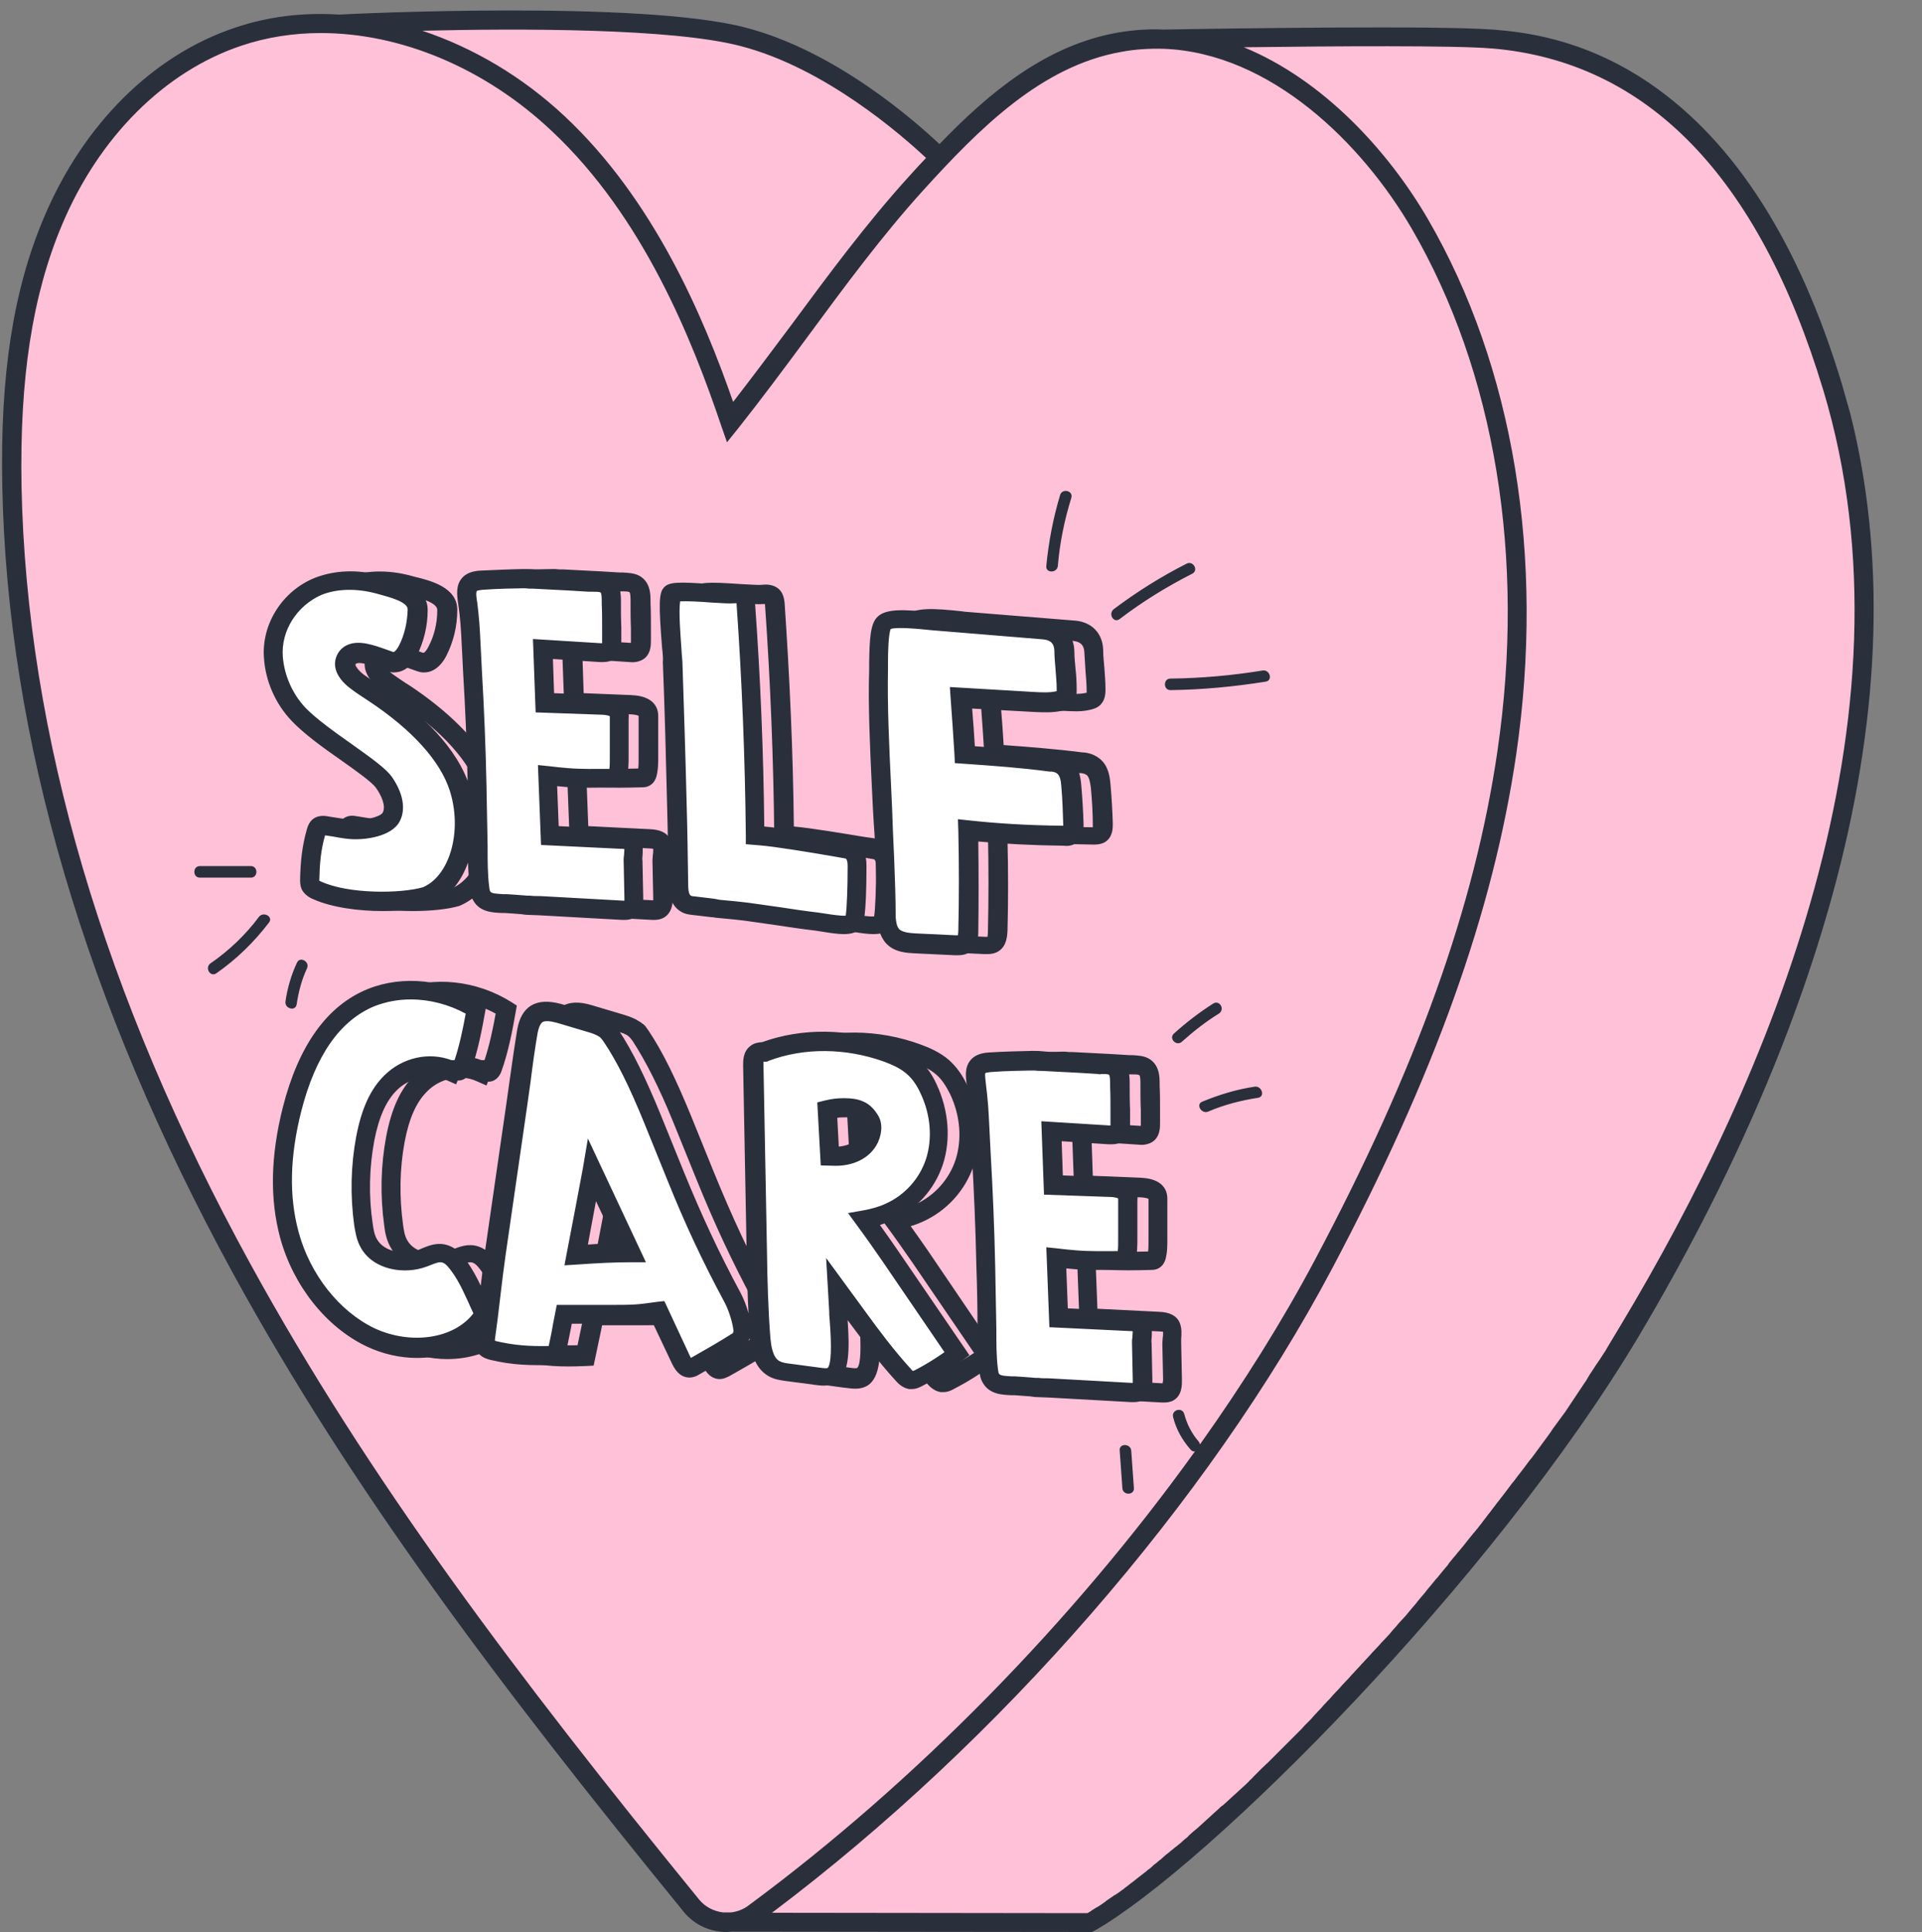 <?xml version="1.0" encoding="UTF-8"?><svg xmlns="http://www.w3.org/2000/svg" xmlns:xlink="http://www.w3.org/1999/xlink" height="502.8" preserveAspectRatio="xMidYMid meet" version="1.0" viewBox="-0.5 -2.7 500.2 502.8" width="500.2" zoomAndPan="magnify"><rect x="-0.5" y="-2.7" width="500.2" height="502.8" fill="#808080" stroke="none"/><g id="change1_1"><path d="M481.7,193.2c-6.9,46.9-25.5,91.3-47.7,133.2c-33.6,63.3-89.5,125.6-148,168.9c-5.1,3.8-102.1,2.9-106.1-2.1 c-42.8-52.5-84.4-106.3-117-165.7C28.5,264.9,4.5,195.3,3,123.8c-0.5-23.4,1.6-47.3,10.6-68.9S39.7,14.3,61.9,6.8 c13.1-4.4,44-3,47.1-3.3c30.9-3.1,90.9-4.3,126,25.8c3.3,2.9,6.4,5.9,9.3,9.2c13.2-14,28.2-26.9,46.9-30.3c9.2-1.6,28.2,0,28.9-0.8 c19.4,0.8,39.5,0.3,60.8,0.8c32-5.7,61.9,19.2,78.2,47.3C482.9,96.5,488.6,146.3,481.7,193.2z" fill="#FFC1D7"/></g><g id="change2_1"><path d="M158.8,301.3c-1.4,7.5-2.8,14.9-4.2,22.1l-0.6,3.2l3.2-0.2c5.7-0.4,10-0.5,14.1-0.6l3.9,0l-15.1-32.2 L158.8,301.3z M167.5,320.9c-2.2,0.1-4.6,0.2-7.3,0.3c0.7-3.7,1.4-7.5,2.1-11.3L167.5,320.9z M241,322.8c-1.4-2-2.9-4.2-4.5-6.4 c1.1-0.3,2.1-0.7,3-1.1c6.3-2.8,11.2-8.1,13.4-14.7c2.1-6.5,1.5-14-1.6-20.7c-1.3-2.8-2.9-5-4.8-6.7c-2.4-2.1-5.3-3.3-7.5-4.1 c-10.9-4-23-4.1-33.2-0.3c-1,0-2.1,0.2-3.1,1c-2,1.5-1.9,4-1.9,5.2l0.9,47.9c0.1,5.4,0.2,10.9,0.5,16.5c-0.5-1.9-1.3-3.9-2.1-5.4 c-5.7-10.6-10.1-20.1-14.8-31.6l-6-14.8c-3.9-9.5-7.3-16.5-10.9-21.9c-0.3-0.4-0.6-0.9-1-1.4c-0.1-0.1-0.2-0.2-0.3-0.3 c-0.1-0.1-0.2-0.2-0.3-0.2c-0.2-0.2-0.5-0.4-0.8-0.6l-0.2-0.1c-1.3-0.9-2.7-1.3-3.9-1.7l-8.4-2.5c-3.3-1-5.9-0.9-7.9,0.4 c-1.9,1.2-3.1,3.2-3.6,6.3c-0.7,4.2-1.3,8.5-1.9,12.7c-0.3,2.1-0.6,4.2-0.9,6.4l-5.6,38.7c-0.4,2.9-0.8,5.9-1.1,8.8 c-1-2.2-2.2-4.3-3.5-6.2c-1.3-1.8-2.8-3.6-5-4.3c-2.6-0.9-5,0.1-6.8,0.8c-0.2,0.1-0.5,0.2-0.7,0.3c-3.8,1.5-9.1,0.7-11-2.7 c-0.7-1.2-0.9-2.6-1.1-4c-1-7.3-0.9-14.6,0.4-21.6c1.2-6.3,3.1-10.5,6-13.3c2.8-2.8,8-4.7,12.8-2.5l2.5,1.1l0.4-1c0.1,0,0.2,0,0.3,0 c0.8,0,2.4-0.5,3.2-2.7c1.8-5,2.9-10.8,3.7-15.4l0.3-1.7l-1.4-0.9c-9.1-5.7-20.4-6.9-29.5-3.1c-10.6,4.3-18,14.7-22.1,30.8 c-3.2,12.7-3.4,23.8-0.7,33.9c3.4,12.5,12,23.3,22.5,28.3c4.3,2,8.8,3,13.1,3c5.7,0,11-1.7,15.1-4.8c-0.1,1-0.1,2.5,1,3.7 c1,1.1,2.3,1.4,3,1.6c5.9,1.4,10.5,1.6,17.1,1.3l1.9-0.1l0.4-1.9c0.5-2.5,1.1-5.1,1.6-7.6l0.2-1l10.4,0c1.9,0,3.9,0,5.9-0.1 c1.6-0.1,3.2-0.3,4.6-0.5l5.2,11c1.1,2.3,2.5,3.5,4.3,3.6c0.1,0,0.1,0,0.2,0c1.1,0,1.9-0.5,2.4-0.7c3.9-2.2,7.8-4.4,11.5-6.8 c0.5-0.3,1.3-0.8,1.9-1.7c0.1-0.2,0.2-0.4,0.3-0.6c0,0,0,0,0,0c0.3,3.1,1,7.5,4.7,9.7c1.6,1,3.3,1.2,4.7,1.4l6.5,0.9l0.9,0.1 c1.6,0.2,3.6,0.5,5.4-0.5c3.7-2.1,3.7-8.8,3.2-16.3l0.1,0.1c3.8,5.2,7.8,10.6,12.3,15.5c0.6,0.7,1.8,2,3.6,2.3c0.2,0,0.4,0,0.7,0 c1.2,0,2.2-0.5,2.7-0.8c3.7-1.9,7.2-4.1,10.4-6.6l1.9-1.4L241,322.8L241,322.8z M104.8,343c-9.2-4.4-16.8-14-19.8-25.1 c-2.5-9.2-2.3-19.5,0.7-31.4c3.7-14.5,10.1-23.7,19.2-27.4c2.8-1.2,6-1.7,9.3-1.7c4.8,0,9.8,1.2,14.3,3.7c-0.7,3.8-1.6,8.2-2.9,12.1 c-0.3,0-0.5,0-0.8,0c-5.8-2.2-12.7-0.7-17.4,3.9c-3.7,3.6-6,8.7-7.4,16c-1.4,7.5-1.6,15.3-0.5,23.2c0.2,1.8,0.6,3.8,1.7,5.7 c3.3,5.9,11.5,7.2,17.2,4.9c0.3-0.1,0.5-0.2,0.8-0.3c1.5-0.6,2.5-1,3.3-0.7c0.9,0.3,1.7,1.4,2.5,2.5c1.9,2.7,3.4,6.1,4.9,9.4 c0.2,0.4,0.4,0.9,0.6,1.3C125.3,345.7,114.2,347.4,104.8,343z M197.9,344c-3.6,2.2-7.3,4.4-11,6.5c-0.1-0.1-0.1-0.3-0.2-0.4 l-6.7-14.4l-1.8,0.2c-2.2,0.3-4.1,0.6-6.1,0.7c-1.8,0.1-3.6,0.1-5.6,0.1l-14.5,0l-1,5c-0.4,1.9-0.8,3.8-1.2,5.7 c-5.1,0.1-9.1-0.1-13.8-1.3c-0.1,0-0.2,0-0.2-0.1c0-0.1,0-0.2,0-0.3c0.5-3.7,1-7.5,1.4-11.1c0.4-3.6,0.9-7.4,1.4-11l5.6-38.7 c0.3-2.1,0.6-4.3,0.9-6.4c0.6-4.1,1.1-8.4,1.8-12.5c0.2-1,0.5-2.4,1.3-2.9c0.7-0.4,2-0.4,3.8,0.2l8.4,2.5c1,0.3,2,0.6,2.7,1.2 l0.1,0.1c0,0,0.1,0.1,0.1,0.1c0,0,0,0,0.1,0.1c0,0,0.1,0.1,0.1,0.1c0.3,0.3,0.5,0.7,0.7,0.9c3.3,5.1,6.8,11.9,10.5,21l6,14.8 c4.7,11.6,9.3,21.5,15,32.1c1.1,2,2.1,5.3,2.3,7.4c0,0.1,0,0.2,0,0.2C198,343.9,197.9,344,197.9,344z M245.3,353.9 c-0.1,0-0.3,0.1-0.4,0.2c-0.1-0.1-0.3-0.3-0.7-0.6c-4.3-4.7-8.2-9.9-11.9-15l-10.1-13.8l0.8,13.9c0,0.5,0.1,1.2,0.1,2 c0.6,7.5,0.4,11.8-0.5,12.7c-0.4,0.2-1.5,0-2.3-0.1l-7.5-1c-1-0.1-2.1-0.3-2.8-0.7c-1.7-1-2.1-3.8-2.3-5.9 c-0.6-7.6-0.8-15.3-0.9-22.8l-0.9-47.9c0-0.5,0-0.9,0-1.1c0.1,0,0.2,0,0.4,0l0.5,0l0.4-0.2c9.2-3.5,20.1-3.4,30.1,0.2 c1.8,0.7,4.1,1.6,5.9,3.2c1.4,1.2,2.5,2.9,3.6,5.1c2.6,5.5,3.1,11.7,1.4,17c-1.7,5.2-5.6,9.5-10.6,11.7c-1.7,0.7-3.5,1.3-5.7,1.7 l-4,0.7l2.4,3.3c2.3,3.1,4.5,6.3,6.6,9.3l16.1,23.6C250.6,351,248,352.5,245.3,353.9z M235.1,295.5c1.5-2.5,1.8-5.4,0.7-7.6 c-0.9-1.8-2.4-3.2-4.2-4c-1.4-0.6-3-0.9-5-0.8c-1.6,0-3.2,0.2-4.8,0.6l-2,0.5l0.9,16.4l3.7,0c0,0,0.1,0,0.1,0 C229.3,300.7,233.1,298.8,235.1,295.5z M230.9,292.9c-0.6,1-2.1,2.5-5.3,2.8l-0.4-7.5c0.6-0.1,1.1-0.1,1.6-0.1 c1.3,0,2.2,0.1,2.9,0.4c0.7,0.3,1.3,0.9,1.7,1.7C231.6,290.5,231.7,291.6,230.9,292.9z M95.9,195.1c3.8,2.7,8.1,5.7,9.2,7.3 c1.4,2,2.6,4.8,1.7,6.4c-0.4,0.8-3.3,1.8-6.5,1.9c-1.7,0.1-3.6-0.3-5.6-0.6c-0.8-0.1-1.6-0.3-2.5-0.4c-0.6-0.1-1.8-0.3-3,0.4 c-1.4,0.8-1.9,2.3-2.1,2.9c-1.3,4.5-1.7,8.5-1.8,13.3c0,0.5,0,1.4,0.4,2.4c0.7,1.5,2,2.2,3,2.6c4.8,2.2,11.8,3.1,18.2,3.1 c4.8,0,9.3-0.5,12-1.3l0.3-0.1c4.8-2.1,8.1-6.2,9.8-11.2c0,2.2,0.1,4.3,0.4,6.6c0.1,1,0.3,2.2,1,3.3c1.7,2.9,5.1,3.1,7.4,3.2 c0.3,0,0.5,0,0.8,0c1.6,0.1,2.9,0.2,4.1,0.3l0.1,0c0.7,0.1,1.4,0.1,2,0.2c0.8,0.1,1.7,0.1,2.7,0.1l21.6,1.2c0.2,0,0.5,0,0.7,0 c0.7,0,1.5-0.1,2.3-0.5c2.5-1.3,2.5-4.3,2.5-5.4v0l-0.2-9.6c0-0.3,0-0.6,0-1c0.1-1.3,0.2-2.9-0.4-4.3c-0.8-1.8-2.6-2.7-5.3-2.8 l-16.1-0.8l-0.4-10.4c0.7,0.1,1.5,0.1,2.2,0.2c4.1,0.3,8.2,0.2,12.1,0.1c0.5,0,1.4,0,2.3-0.6c0.9-0.6,1.3-1.5,1.5-2.1 c0.5-1.8,0.5-3.6,0.5-5.2l0-9.6c0-0.1,0-0.3,0-0.4c0-1,0.1-2.6-1.3-4.1c-1.8-1.8-4.4-1.9-5.7-2l-12.4-0.5l-0.3-8.9l12.2,0.8 c0.8,0.1,2.1,0.1,3.4-0.6c2.3-1.3,2.2-4.1,2.2-5.1l0-3.1c0-2.2,0-4.3-0.1-6.5v-0.5c0-1.8,0-5.1-3-6.7c-1.4-0.7-2.9-0.7-4.1-0.8 c-0.3,0-0.6,0-0.8,0c-1.7-0.1-3.3-0.2-5-0.3c-3.2-0.2-6.5-0.3-9.7-0.5c-0.7,0-1.4,0-2.1-0.1l-0.9,0l0,0c-1.7,0-9,0.2-10.9,0.4 c-2.3,0.1-4,0.8-5,2.1c-1.5,1.9-1.2,4.3-0.8,6.9c0.1,0.7,0.2,1.5,0.3,2.3c0.3,3.5,0.5,7.1,0.7,10.6c0.1,1.4,0.1,2.7,0.2,4.1 c0.5,9.9,0.9,19.5,1.2,28.7c-3.9-10.5-14.3-19.1-22.5-24.6c-1.8-1.1-3.2-2.1-4.5-3c-1.8-1.3-2.3-2.4-2.2-2.6 c0.1-0.2,0.2-0.3,0.2-0.3c1.3-0.6,4.9,0.8,6.5,1.4c1.4,0.5,2.4,0.9,3.2,0.9c1.7,0.1,4.2-0.7,6.1-4.4c1.8-3.6,2.8-7.6,2.8-11.8 c0.1-5.9-6.9-7.7-11.1-8.7c-0.4-0.1-0.7-0.2-1.1-0.3c-6-1.6-12.1-1.4-17.2,0.6c-8.4,3.4-13.8,12-13.2,20.9c0.4,6,3.1,11.9,7.2,16.4 C86.2,188.2,91.3,191.9,95.9,195.1z M131.1,151c0.1-0.1,0.5-0.2,1.4-0.3c3.5-0.2,9.9-0.3,10.5-0.4l0.8,0c0.7,0,1.4,0,2,0.1 c3.2,0.1,6.4,0.3,9.6,0.5c1.6,0.1,3.3,0.2,4.9,0.3c0.3,0,0.7,0,1.1,0c0.6,0,1.6,0,1.9,0.2c0.3,0.2,0.3,1.7,0.3,2.3 c0,0.2,0,0.4,0,0.6c0,2.2,0,4.3,0.1,6.5l0,3.1c0,0.3,0,0.5,0,0.7c-0.1,0-0.2,0-0.3,0l-17.7-1.1l0.7,19.1l17.1,0.6 c0.4,0,1.7,0.1,2.2,0.4c0,0.1,0,0.3,0,0.5c0,0.2,0,0.4,0,0.6l0,9.6c0,1,0,2.1-0.1,3c-3.5,0.1-7.2,0.1-10.8-0.2 c-1.6-0.1-3.1-0.3-4.9-0.5l-2.9-0.3l0.8,20.8l20.7,1c0.5,0,0.9,0.1,1,0.1c0,0.4,0,1.2-0.1,1.6c0,0.5-0.1,1-0.1,1.4l0.2,9.6v0 c0,0.4,0,0.6,0,0.8c-0.1,0-0.1,0-0.2,0l-21.7-1.2c-0.9,0-1.8-0.1-2.6-0.1c-0.6,0-1.2-0.1-1.9-0.1l-0.1,0c-1.2-0.1-2.5-0.2-4.2-0.3 c-0.3,0-0.6,0-0.9,0c-1.3-0.1-2.9-0.1-3.3-0.7c-0.2-0.3-0.2-0.8-0.3-1.3c-0.4-3.2-0.4-6.6-0.4-9.8l0-0.5c0-5.3-0.1-10.8-0.3-16.2 c-0.2-9.5-0.6-19.5-1.2-29.8c-0.1-1.3-0.1-2.7-0.2-4c-0.2-3.5-0.3-7.2-0.7-10.8c-0.1-0.9-0.2-1.8-0.3-2.6 C131.2,153,131,151.5,131.1,151z M90.9,152.3c4.1-1.6,9-1.8,14-0.4c0.4,0.1,0.7,0.2,1.1,0.3c2.6,0.7,7.4,1.9,7.3,3.9 c0,3.4-0.8,6.7-2.3,9.5c-0.5,1-1,1.6-1.4,1.6c-0.3-0.1-1.1-0.4-1.7-0.6c-3-1.1-7.2-2.7-10.4-1.2c-1.3,0.6-2.3,1.7-2.8,3.1 c-1,2.7,0.5,5.8,4,8.4c1.4,1,2.9,2,4.7,3.2c11.1,7.4,18.3,15.4,20.8,23c3.4,10.4,0.2,22.1-6.9,25.3c-5.8,1.6-19.4,1.7-26.6-1.5 c-0.2-0.1-0.3-0.2-0.4-0.2c0,0,0-0.1,0-0.1c0.1-4.3,0.4-7.8,1.5-11.6c0.7,0.1,1.3,0.2,2,0.3c2.1,0.4,4.3,0.7,6.6,0.7 c1.4,0,8.6-0.5,10.8-4.6c1.6-3.1,0.9-7.4-2-11.6c-1.5-2.2-4.9-4.7-10.4-8.5c-4.4-3.1-9.3-6.6-12.1-9.5c-3.4-3.6-5.5-8.4-5.9-13.3 C80.3,161.4,84.5,154.9,90.9,152.3z M179.8,169.6c0.4,12.3,0.8,24.7,1.1,36.9c0.2,7,0.3,14.1,0.4,21c0,1.3,0.1,5.4,3.3,7.1 c1,0.6,2.1,0.7,2.8,0.8c1.7,0.2,3.4,0.4,5,0.6l0.3,0c0.5,0.1,1,0.2,1.5,0.2c1.1,0.1,2.1,0.2,3.1,0.3l1,0.1c0.9,0.1,1.8,0.2,2.7,0.3 c2.9,0.4,5.7,0.8,8.4,1.2c3.3,0.5,6.6,1,10.1,1.4c0.5,0.1,1.2,0.2,1.9,0.3c1.9,0.3,3.8,0.6,5.4,0.6c2.1,0,3.8-0.5,4.7-2 c0.3-0.5,1.2-2,1.2-15.8c0-5.5-3.1-6.8-5-7h0c-0.5-0.1-1.7-0.3-3.3-0.5c-4.9-0.8-13.7-2.3-18.3-2.7c-0.2-19.3-1.1-38.9-2.4-58.1 c-0.1-0.8-0.2-2.3-1.3-3.5c-1.6-1.6-3.7-1.4-4.7-1.3c-0.8,0.1-3.3-0.1-5.5-0.2c-8.6-0.6-10.9-0.5-12.3,1c-1.3,1.5-1.3,4.2-0.4,15.6 C179.6,167.5,179.8,168.9,179.8,169.6z M183.9,154c1.9-0.1,5.7,0.2,7.9,0.3c3.1,0.2,5.1,0.3,6.3,0.2c0.2,0,0.4,0,0.5,0 c0,0.1,0,0.2,0,0.3c1.4,19.9,2.2,40.1,2.4,60.1l0,2.3l3.6,0.3c3.9,0.3,13.6,1.9,18.8,2.8c1.7,0.3,2.9,0.5,3.4,0.6 c0.2,0,0.7,0.1,0.7,2.1c0,5.5-0.2,10.7-0.5,12.8c-1.3,0.1-3.8-0.3-5.1-0.5c-0.7-0.1-1.4-0.2-2-0.3c-3.4-0.4-6.7-0.9-10-1.4 c-2.7-0.4-5.5-0.8-8.5-1.2c-0.9-0.1-1.8-0.2-2.7-0.3l-1-0.1c-1-0.1-2.1-0.2-3.2-0.3c-0.2,0-0.6-0.1-0.7-0.1l-1-0.2 c-1.7-0.2-3.3-0.4-5-0.6c-0.4,0-0.9-0.1-1.1-0.2c-0.2-0.1-0.7-0.6-0.7-2.8c-0.1-7-0.2-14.1-0.4-21.1c-0.3-12.3-0.6-24.7-1.1-37 c0-0.8-0.1-2.2-0.3-3.9C184.3,162.6,183.8,156.5,183.9,154z M234.7,214.2c0.1,2.1,0.2,4.4,0.3,6.7c0.2,5.2,0.4,10.5,0.4,15.3l0,0.2 c0.2,1.6,0.4,4.2,2.3,6.1c2.2,2.4,5.6,2.6,7.4,2.6l10.5,0.5c0.2,0,0.5,0,0.8,0c0.9,0,1.9-0.1,2.9-0.7c2.3-1.4,2.3-4.2,2.4-5.4 c0.2-7.6,0.2-15.5,0-23.5c6.7,0.6,13.9,1,22.3,1.1c0.7,0,1.9,0,3-0.6c2.2-1.3,2.1-3.9,2.1-4.9c-0.1-3.4-0.3-6.8-0.6-10.2 c-0.2-2.4-0.7-5.1-3-6.8c-1.7-1.3-3.7-1.5-4.4-1.5c-7-0.9-13.8-1.4-20.4-1.9c-0.2-3.2-0.4-6.4-0.7-9.8l16.3,0.9 c2.2,0.1,4.6,0.3,7-0.3c0.8-0.2,1.9-0.5,2.7-1.4c1.2-1.3,1.2-3,1.2-4c0-2.2-0.2-3.9-0.3-5.6c-0.1-1.4-0.3-2.8-0.3-4.5 c-0.1-4.4-3-7.4-7.5-7.7l-28.5-2.3l-0.7-0.1c-7.4-0.8-12.4-1.1-14.6,1.2c-1.7,1.8-1.9,5.7-2.1,11.9c0,0.7,0,1.3,0,1.9 c-0.3,9.1,0.2,19.9,0.7,30.4C234.3,206.4,234.5,210.4,234.7,214.2z M238.4,171.8c0-0.6,0-1.3,0-1.9c0-2.4,0.1-7.1,0.7-8.5 c1.6-0.7,7.5,0,10.5,0.3l29.2,2.4c1.9,0.2,2.8,1.1,2.9,2.9c0.1,1.9,0.2,3.4,0.3,4.9c0.1,1.6,0.3,3.2,0.3,5.2c0,0.2,0,0.4,0,0.5 c0,0,0,0-0.1,0c-1.7,0.4-3.6,0.3-5.6,0.2l-22.1-1.3l0.2,2.9c0.4,5.2,0.7,10,1,14.7l0.1,2.2l2.9,0.2c7,0.5,14.2,1,21.7,2l0.2,0l0.2,0 c0.1,0,1,0.1,1.5,0.5c0.7,0.5,0.9,2,1.1,3.3l0,0c0.3,3.3,0.5,6.6,0.5,9.8c0,0.2,0,0.3,0,0.5c0,0,0,0,0,0c-9.4-0.1-17.3-0.6-24.6-1.4 l-2.8-0.3l0.1,2.9c0.2,8.9,0.2,17.6,0,26.1c0,0.6-0.1,1-0.1,1.2c-0.2,0-0.6,0-0.8,0l-10.5-0.5c-1.5-0.1-3.2-0.2-4-1.1 c-0.6-0.7-0.8-1.8-0.9-3.1c0-4.9-0.2-10.2-0.4-15.4c-0.1-2.3-0.2-4.5-0.3-6.6c-0.1-3.8-0.3-7.9-0.5-12.2 C238.6,191.5,238.1,180.8,238.4,171.8z M307.1,356.4l-0.2-9.6c0-0.3,0-0.6,0-1c0.1-1.3,0.2-2.9-0.4-4.3c-0.8-1.8-2.6-2.7-5.3-2.8 l-16.1-0.8l-0.4-10.4c0.7,0.1,1.5,0.1,2.2,0.2c4.1,0.3,8.2,0.2,12.1,0.1c0.5,0,1.4,0,2.3-0.6c0.9-0.6,1.3-1.5,1.5-2.1 c0.5-1.8,0.5-3.6,0.5-5.2l0-9.6c0-0.1,0-0.3,0-0.4c0-1,0.1-2.6-1.3-4.1c-1.8-1.8-4.4-1.9-5.7-2l-12.4-0.5l-0.3-8.9l12.2,0.8 c0.8,0.1,2.1,0.1,3.4-0.6c2.3-1.3,2.2-4.1,2.2-5.1l0-3.3c0-2.1,0-4.2-0.1-6.3v-0.5c0-1.8,0-5.1-3-6.7c-1.4-0.7-2.9-0.7-4.1-0.8 c-0.3,0-0.6,0-0.8,0c-1.7-0.1-3.3-0.2-5-0.3c-3.2-0.2-6.5-0.3-9.7-0.5c-0.7,0-1.3,0-2-0.1l-0.9,0v0c-1.3,0-8.1,0.2-10.9,0.4 c-2.3,0.1-4,0.8-5,2.1c-1.5,1.9-1.2,4.3-0.8,6.9c0.1,0.7,0.2,1.5,0.3,2.3c0.3,3.5,0.5,7.1,0.7,10.6c0.1,1.3,0.1,2.7,0.2,4 c0.5,10.2,1,20.2,1.2,29.6c0.1,5.5,0.2,10.9,0.3,16.2l0,0.6c0,3.3,0,6.8,0.4,10.3c0.1,1,0.3,2.2,1,3.3c1.7,2.9,5.1,3.1,7.4,3.2 c0.3,0,0.5,0,0.8,0c1.6,0.1,2.9,0.2,4.1,0.3c0.7,0.1,1.4,0.1,2,0.2c0.8,0.1,1.7,0.1,2.7,0.1l21.6,1.2c0.2,0,0.5,0,0.7,0 c0.7,0,1.5-0.1,2.3-0.5C307.2,360.5,307.1,357.6,307.1,356.4z M302.1,357.3c-0.1,0-0.1,0-0.2,0l-21.7-1.2c-0.9,0-1.8-0.1-2.6-0.1 c-0.6,0-1.2-0.1-1.8-0.1l-0.1,0c-1.2-0.1-2.5-0.2-4.2-0.3c-0.3,0-0.6,0-0.9,0c-1.3-0.1-2.9-0.1-3.3-0.7c-0.2-0.3-0.2-0.8-0.3-1.3 c-0.4-3.2-0.4-6.6-0.4-9.8l0-0.6c0-5.3-0.1-10.7-0.3-16.2c-0.2-9.5-0.6-19.5-1.2-29.8c-0.1-1.3-0.1-2.7-0.2-4 c-0.2-3.5-0.3-7.2-0.7-10.9c-0.1-0.9-0.2-1.8-0.3-2.6c-0.2-1.1-0.4-2.6-0.2-3c0.1-0.1,0.5-0.2,1.4-0.3c3.5-0.2,9.9-0.3,10.5-0.4 l0.9,0c0.7,0,1.3,0,2,0.1c3.2,0.1,6.4,0.3,9.6,0.5c1.6,0.1,3.3,0.2,4.9,0.3c0.3,0,0.7,0,1.1,0c0.6,0,1.6,0,1.9,0.2 c0.3,0.2,0.3,1.7,0.3,2.3c0,0.2,0,0.4,0,0.6c0,2.1,0,4.2,0.1,6.3l0,3.3c0,0.3,0,0.5,0,0.7c-0.1,0-0.2,0-0.3,0l-17.7-1.1l0.7,19.1 l17.1,0.6c0.4,0,1.7,0.1,2.2,0.4c0,0.1,0,0.3,0,0.5c0,0.2,0,0.4,0,0.6l0,9.6c0,1,0,2.1-0.1,3c-3.5,0.1-7.2,0.1-10.8-0.2 c-1.6-0.1-3.1-0.3-4.9-0.5l-2.9-0.3l0.8,20.8l20.7,1c0.5,0,0.8,0.1,1,0.1c0,0.4,0,1.2-0.1,1.6c0,0.5-0.1,1-0.1,1.4l0.2,9.6 C302.1,356.9,302.1,357.1,302.1,357.3z" fill="#2A2F3C"/></g><g id="change3_1"><path d="M163.3,234c-0.5,0.3-1.1,0.2-1.7,0.2c-7.2-0.4-14.4-0.8-21.6-1.2c0,0,0,0,0,0c-1,0-1.8-0.1-2.6-0.1 c-0.6,0-1.3-0.1-1.9-0.2c-1.2-0.1-2.5-0.2-4.3-0.3c-2.2-0.1-5,0-6.2-2c-0.4-0.7-0.5-1.5-0.6-2.3c-0.4-3.5-0.4-7.1-0.4-10.6 c0-5.4-0.1-10.8-0.3-16.2c-0.3-9.9-0.7-19.8-1.2-29.7c-0.3-4.9-0.4-9.8-0.9-14.8c-0.5-5.1-2.1-8.3,3.2-8.6 c3.8-0.2,10.6-0.4,10.6-0.4c1,0,2,0.1,2.9,0.1c3.2,0.1,6.4,0.3,9.6,0.5c1.7,0.1,3.3,0.2,5,0.3c1.2,0.1,2.8-0.1,4,0.5 c1.9,1,1.6,3.4,1.6,5c0,3.2,0.1,6.4,0.1,9.6c0,1.1-0.1,2.4-1,3c-0.6,0.3-1.3,0.3-1.9,0.2c-5-0.3-10-0.6-15-0.9 c0.2,4.7,0.3,9.3,0.5,14c4.9,0.2,9.8,0.4,14.8,0.6c1.3,0,2.9,0.2,4,1.2c0.8,0.8,0.6,1.7,0.6,2.8c0,3.2,0,6.4,0,9.6 c0,1.5,0,3.1-0.4,4.5c-0.1,0.3-0.2,0.6-0.5,0.8c-0.3,0.2-0.6,0.2-0.9,0.2c-3.9,0.1-7.9,0.2-11.8-0.1c-1.7-0.1-3.3-0.3-5-0.5 c0.2,5.2,0.4,10.4,0.6,15.6c6.1,0.3,12.3,0.6,18.4,0.9c1,0,2.6,0.3,3.2,1.4c0.5,1.1,0.1,3.1,0.1,4.2c0.1,3.2,0.1,6.4,0.2,9.6 C164.4,232.1,164.3,233.5,163.3,234z M192.9,343.4c0.1,0.6,0,1.3-0.3,1.8c-0.3,0.4-0.7,0.7-1.1,1c-3.7,2.3-7.6,4.6-11.4,6.7 c-0.4,0.2-0.8,0.4-1.2,0.4c-1-0.1-1.7-1.2-2.1-2.1c-2-4.2-4-8.5-5.9-12.7c-2.1,0.3-4.1,0.6-6.2,0.7c-1.9,0.1-3.8,0.1-5.7,0.1 c-4.2,0-8.3,0-12.5,0c-0.7,3.5-1.4,7.1-2.2,10.6c-5.8,0.2-10.6,0.2-16.4-1.3c-0.6-0.1-1.3-0.3-1.7-0.8c-0.6-0.7-0.5-1.6-0.4-2.4 c1.1-7.3,1.8-14.9,2.8-22.1c1.9-12.9,3.8-25.8,5.6-38.7c0.9-6.3,1.7-12.7,2.8-19c0.8-4.7,3.4-6.1,8.3-4.6c2.8,0.8,5.6,1.7,8.4,2.5 c1.2,0.4,2.4,0.8,3.4,1.5c0,0,0,0,0,0c0.2,0.1,0.4,0.3,0.5,0.4c0,0,0.1,0.1,0.1,0.1c0.1,0.1,0.1,0.1,0.1,0.2 c0.3,0.4,0.6,0.8,0.9,1.2c4.2,6.4,7.8,14.5,10.7,21.5c2,4.9,4,9.9,6,14.8c4.4,10.8,8.9,20.6,14.9,31.9 C191.5,337.4,192.6,340.9,192.9,343.4z M163.7,323.3c-2.2-4.6-4.3-9.3-6.5-13.9c-1.2-2.6-2.4-5.1-3.6-7.7 c-1.3,7.4-2.7,14.8-4.2,22.2C154.1,323.6,158.9,323.4,163.7,323.3z M248.7,349.8c-3.1,2.4-6.5,4.5-10,6.4c-0.6,0.3-1.2,0.6-1.9,0.5 c-0.8-0.1-1.5-0.8-2.1-1.5c-4.4-4.8-8.3-10-12.1-15.2c-1.7-2.3-3.4-4.6-5.1-7c0.1,1.8,0.2,3.7,0.3,5.5c0.2,4,1.6,15.1-1.7,17 c-1.3,0.7-2.9,0.3-4.5,0.1c-2.3-0.3-4.6-0.6-6.9-0.9c-1.3-0.2-2.6-0.4-3.7-1c-2.6-1.6-3.2-4.9-3.5-7.8c-0.7-7.7-0.8-15.3-0.9-22.9 c-0.3-16-0.6-31.9-0.9-47.9c0-1.2,0-2.5,0.9-3.1c0.5-0.4,1.3-0.5,2-0.5c9.7-3.7,21.2-3.7,31.8,0.2c2.4,0.9,4.8,1.9,6.7,3.7 c1.8,1.6,3.2,3.7,4.2,5.9c2.9,6.1,3.4,13,1.5,18.8c-1.9,5.9-6.3,10.7-12,13.2c-2,0.9-4.1,1.4-6.2,1.8c2.3,3.1,4.5,6.2,6.6,9.4 C237.1,332.8,242.9,341.3,248.7,349.8z M219.1,285.6c-1.4,0-2.9,0.2-4.2,0.6c0.2,4,0.5,8,0.7,12c0.4,0,0.9,0,1.3,0 c8.2,0,10.5-6.4,9.1-9.1c-0.6-1.2-1.6-2.3-2.9-2.8C221.7,285.7,220.4,285.5,219.1,285.6z M110.6,230.7c8.9-3.8,12.1-17.2,8.5-28.4 c-3.7-11.4-15.9-20.4-21.8-24.3c-1.6-1-3.1-2-4.6-3.1c-1.9-1.4-3.9-3.5-3.1-5.5c1.8-4.8,10.6,0.3,12.4,0.3c1.8,0.1,3-1.5,3.8-3 c1.6-3.2,2.5-6.9,2.6-10.6c0-4.3-6.7-5.6-10.3-6.6c-5.3-1.4-10.8-1.4-15.6,0.5c-7.3,2.9-12.2,10.3-11.6,18.4 c0.4,5.3,2.7,10.7,6.5,14.8c5.8,6.2,19.6,13.9,22.3,17.8c1.9,2.8,3.3,6.3,1.9,9c-1.2,2.3-5.8,3.2-8.6,3.3c-2.8,0.1-5.6-0.6-8.4-1 c-0.5-0.1-1-0.1-1.5,0.1c-0.5,0.3-0.7,0.8-0.8,1.4c-1.2,4.2-1.6,8.1-1.7,12.6c0,0.4,0,0.9,0.2,1.3c0.3,0.7,1,1.1,1.7,1.4 C89.8,232.6,104.2,232.6,110.6,230.7z M219.6,218.2c-2.1-0.3-17.1-3-22.4-3.4c-0.4,0-0.9-0.1-1.3-0.1c-0.2-20-1-40.1-2.4-60.3 c0-0.7-0.1-1.4-0.6-2c-0.7-0.7-1.7-0.7-2.6-0.6c-2.8,0.3-14.9-1.4-16-0.1c-1.1,1.3,0.3,14.5,0.4,17.6c0.4,12.3,0.8,24.7,1.1,37 c0.2,7,0.3,14,0.4,21.1c0,1.8,0.3,4,2,5c0.6,0.3,1.3,0.4,1.9,0.5c1.9,0.2,3.7,0.5,5.5,0.7c0.4,0.1,0.8,0.2,1.2,0.2 c1.1,0.1,2.1,0.2,3.2,0.3c1.2,0.1,2.5,0.3,3.7,0.5c6.3,0.8,12.2,1.8,18.4,2.6c3,0.4,8.6,1.6,9.5,0.1c0.7-1.1,0.8-9.9,0.9-14.5 C222.4,220.9,222,218.6,219.6,218.2z M123.4,259.7c-8.4-5.2-18.9-6.4-27.2-3c-11.6,4.8-17.6,17-20.6,29.1 c-2.6,10.4-3.7,21.6-0.7,32.6c3,11,10.5,21.7,21.1,26.7s24,3.1,29.6-5.9c-1.8-4-3.7-8.8-6.3-12.4c-1-1.4-2.2-2.9-3.8-3.4 c-2-0.7-4,0.4-5.9,1.1c-4.7,1.8-11.5,0.9-14.1-3.8c-0.8-1.5-1.1-3.2-1.4-4.9c-1-7.6-0.9-15.2,0.5-22.4c1-5.5,2.8-10.9,6.7-14.7 c3.8-3.8,10.1-5.5,15.6-3c0.2-0.5,1.4-0.1,1.9-0.1c0.5,0,0.8-0.6,1-1.1C121.5,270.1,122.6,264.6,123.4,259.7z M278.4,201.8 c-0.2-1.8-0.5-3.9-2-5c-1.3-1-3.1-1-3.1-1c-7.8-1-15.2-1.5-22.5-2c-0.3-4.9-0.6-9.8-1-14.8c6.4,0.4,12.8,0.7,19.2,1.1 c2.1,0.1,4.3,0.2,6.3-0.2c0.5-0.1,1.1-0.3,1.5-0.7c0.5-0.6,0.5-1.4,0.5-2.2c0-3.9-0.5-6.1-0.6-10.1c-0.1-3.1-2-5.1-5.2-5.3 c-7.7-0.6-15.3-1.2-23-1.9c-1.8-0.1-3.7-0.3-5.5-0.4l0,0c-5-0.5-11.6-1.3-13.2,0.4c-1.4,1.5-1.3,7.9-1.4,12.1 c-0.4,12.8,0.8,29.5,1.3,42.4c0.2,7,0.7,15.1,0.7,22c0.2,1.6,0.4,3.4,1.6,4.7c1.4,1.5,3.7,1.8,5.7,1.9c3.5,0.2,7,0.3,10.5,0.5 c0.8,0,1.7,0.1,2.3-0.3c1-0.6,1.1-2,1.2-3.3c0.2-8.7,0.2-17.5,0-26.2c8.3,0.9,16.6,1.3,24.9,1.4c0.6,0,1.2,0,1.7-0.3 c0.8-0.5,0.9-1.7,0.9-2.7C278.9,208.5,278.7,205.1,278.4,201.8z M296.9,356.5c-0.1-3.2-0.1-6.4-0.2-9.6c0-1.1,0.4-3.1-0.1-4.2 c-0.5-1.1-2.1-1.3-3.2-1.4c-6.1-0.3-12.3-0.6-18.4-0.9c-0.2-5.2-0.4-10.4-0.6-15.6c1.7,0.2,3.3,0.4,5,0.5c4,0.3,7.9,0.2,11.8,0.1 c0.3,0,0.7,0,0.9-0.2c0.3-0.2,0.4-0.5,0.5-0.8c0.4-1.4,0.4-3,0.4-4.5c0-3.2,0-6.4,0-9.6c0-1,0.2-1.9-0.6-2.8c-1-1-2.7-1.2-4-1.2 c-4.9-0.2-9.8-0.4-14.8-0.6c-0.2-4.7-0.3-9.3-0.5-14c5,0.3,10,0.6,15,0.9c0.7,0,1.4,0.1,1.9-0.2c0.9-0.5,1-1.8,1-3 c0-3.2-0.1-6.4-0.1-9.6c0-1.6,0.2-4.1-1.6-5c-1.1-0.6-2.8-0.4-4-0.5c-1.7-0.1-3.3-0.2-5-0.3c-3.2-0.2-6.4-0.3-9.6-0.5 c-1,0-2-0.1-2.9-0.1c0,0-6.9,0.1-10.6,0.4c-5.3,0.3-3.7,3.6-3.2,8.6c0.5,4.9,0.6,9.8,0.9,14.8c0.5,9.9,0.9,19.8,1.2,29.7 c0.1,5.4,0.2,10.8,0.3,16.2c0,3.5,0,7.1,0.4,10.6c0.1,0.8,0.2,1.6,0.6,2.3c1.2,2,3.9,1.8,6.2,2c1.7,0.1,3,0.2,4.3,0.3 c0.6,0.1,1.3,0.1,1.9,0.2c0.8,0.1,1.7,0.1,2.6,0.1c0,0,0,0,0,0c7.2,0.4,14.4,0.8,21.6,1.2c0.6,0,1.2,0.1,1.7-0.2 C296.9,359.1,296.9,357.7,296.9,356.5z" fill="#FFF"/></g><g id="change2_2"><path d="M271.8,144.6c0.6-6.3,1.8-12.5,3.6-18.5c0.6-1.8,3.5-1.1,2.9,0.8c-1.8,5.8-3,11.7-3.5,17.7 C274.6,146.5,271.6,146.5,271.8,144.6z M290.9,158.4c5.9-4.5,12.2-8.4,18.9-11.8c1.7-0.9,0.2-3.5-1.5-2.6 c-6.7,3.4-12.9,7.3-18.9,11.8C287.8,157,289.3,159.6,290.9,158.4z M304.1,176.9c8.3-0.1,16.6-0.9,24.8-2.2c1.9-0.3,1.1-3.2-0.8-2.9 c-8,1.3-15.9,2-24,2.1C302.2,173.9,302.2,176.9,304.1,176.9z M66.9,235.9c-3.5,4.7-7.8,8.8-12.6,12.1c-1.6,1.1-0.1,3.7,1.5,2.6 c5.3-3.7,9.8-8.1,13.7-13.2C70.7,235.9,68.1,234.4,66.9,235.9z M64.8,222.7c-4.4,0-8.8,0-13.3,0c-1.9,0-1.9,3,0,3 c4.4,0,8.8,0,13.3,0C66.7,225.7,66.7,222.7,64.8,222.7z M76.8,247.8c-1.5,3.2-2.5,6.6-3,10.1c-0.3,1.9,2.6,2.7,2.9,0.8 c0.5-3.3,1.3-6.4,2.7-9.4C80.2,247.6,77.6,246.1,76.8,247.8z M315.2,258.5c-3.6,2.3-7,4.9-10.2,7.8c-1.4,1.3,0.7,3.4,2.1,2.1 c3-2.7,6.2-5.2,9.6-7.3C318.4,260,316.9,257.4,315.2,258.5z M326.1,280.1c-4.8,0.7-9.3,2.1-13.7,3.9c-1.8,0.7-0.2,3.3,1.5,2.6 c4.2-1.8,8.5-2.9,13-3.6C328.8,282.7,327.9,279.9,326.1,280.1z M290.9,374.8c0.2,3.3,0.5,6.5,0.7,9.8c0.1,1.9,3.1,1.9,3,0 c-0.2-3.3-0.5-6.5-0.7-9.8C293.7,372.9,290.7,372.9,290.9,374.8z M476.5,229.8c-10.1,36.9-27,75.6-50.3,114.9 C388,408.9,313.8,483,284.3,499.8l-0.6,0.3h-0.7l-93-0.1c-0.5,0-0.9,0.1-1.4,0.1c-4.2,0-8.4-1.8-11.2-5.3 c-48.1-59-86.4-109.8-117.2-166C21.7,258.4,1.4,189.4,0.1,123.9C-0.5,95.1,2.9,72.9,10.9,54C21.1,29.7,39.3,11.6,60.7,4.5 c8.5-2.9,17.7-4,27-3.4l0,0c3.2-0.2,78.6-3.8,105.9,3.4c23.4,6.1,43.9,24.2,50.4,30.3c13.1-13.6,27.8-25.7,46.3-29 c4.1-0.7,8.1-1,12.1-0.8c15.3-0.3,71.7-1.1,85.5,0l0.2,0c6.9,0.6,23.1,1.9,40.9,14.1c22,15.1,38.8,41.4,49.9,78.3 c0.7,2.4,1.4,4.9,2.1,7.4c0.3,1.2,0.6,2.5,0.9,3.7C490.3,144.8,488.6,185.5,476.5,229.8z M109.4,5.3c13.2,4.4,26,11.9,37,22.2 c23.2,21.7,36.1,52,43.9,74.4c5.1-6.6,10.2-13.4,15.2-20.1c9.6-13,19.6-26.5,30.4-38.4c1.5-1.7,3.1-3.4,4.6-5 c-6.2-5.8-26.2-23.4-48.2-29.1C174.5,4.6,134.4,4.7,109.4,5.3z M187.6,495L187.6,495l2.2,0c1.6-0.2,3.2-0.8,4.5-1.8 C237.9,461,278.9,419,310.5,375c-0.4,0.1-0.8,0-1.2-0.5c-2.1-2.4-3.7-5.2-4.5-8.4c-0.5-1.9,2.4-2.7,2.9-0.8c0.7,2.6,1.9,5,3.7,7.1 c0.2,0.2,0.3,0.5,0.4,0.8c11.3-15.9,21.4-32,29.9-48c26.5-49.9,41.6-92,47.5-132.4c7.4-50.3-0.6-98.6-22.3-136 c-12.8-22-36.6-45.7-64.5-46.8c0,0-0.1,0-0.1,0l0,0c-3.6-0.1-7.3,0.1-11,0.8c-20.8,3.7-36.9,19.9-51.6,36.1 c-10.6,11.7-20.5,25.1-30,38c-5.9,8-12,16.2-18.1,23.9l-2.9,3.6l-1.5-4.3c-7.5-22.2-20.2-54.3-44.1-76.7 C125.6,14.9,103.7,5.9,83,5.9c-7.2,0-14.2,1.1-20.7,3.3c-20,6.7-37.1,23.8-46.7,46.7c-7.7,18.3-11,39.9-10.5,67.9 c1.3,64.8,21.4,132.9,59.6,202.5c30.7,55.9,68.8,106.5,116.7,165.3C183,493.6,185.3,494.7,187.6,495z M474,98.8 c-16.8-55.6-45.8-85.5-86.3-88.9l-0.2,0c-9.3-0.8-40.7-0.6-64.3-0.3c20.7,8.5,37.6,27,47.9,44.7c22.3,38.4,30.5,87.9,23,139.3 c-6,41-21.3,83.6-48,134c-32.1,60.5-86.4,122.9-145.7,167.5l82.1,0.1c0.2-0.1,0.3-0.2,0.5-0.3c0.2-0.1,0.4-0.2,0.6-0.4 c0.3-0.2,0.5-0.3,0.8-0.5c0.2-0.1,0.4-0.3,0.7-0.4c0.3-0.2,0.5-0.3,0.8-0.5c0.2-0.2,0.5-0.3,0.7-0.5c0.3-0.2,0.6-0.4,0.8-0.6 c0.2-0.2,0.5-0.3,0.7-0.5c0.3-0.2,0.6-0.4,0.9-0.6c0.3-0.2,0.5-0.4,0.8-0.5c0.3-0.2,0.6-0.4,0.9-0.6c0.3-0.2,0.5-0.4,0.8-0.6 c0.3-0.2,0.6-0.4,0.9-0.7c0.3-0.2,0.6-0.4,0.8-0.6c0.3-0.2,0.6-0.5,0.9-0.7c0.3-0.2,0.6-0.4,0.9-0.7c0.3-0.2,0.6-0.5,0.9-0.7 c0.3-0.2,0.6-0.5,0.9-0.7c0.3-0.2,0.6-0.5,0.9-0.7c0.3-0.3,0.6-0.5,1-0.8c0.3-0.2,0.6-0.5,0.9-0.8c0.3-0.3,0.7-0.5,1-0.8 c0.3-0.3,0.6-0.5,1-0.8c0.3-0.3,0.7-0.6,1-0.9c0.3-0.3,0.6-0.5,1-0.8c0.3-0.3,0.7-0.6,1.1-0.9c0.3-0.3,0.7-0.6,1-0.8 c0.4-0.3,0.7-0.6,1.1-0.9c0.3-0.3,0.7-0.6,1-0.9c0.4-0.3,0.8-0.6,1.1-1c0.3-0.3,0.7-0.6,1-0.9c0.4-0.3,0.8-0.7,1.2-1 c0.3-0.3,0.7-0.6,1-0.9c0.4-0.4,0.8-0.7,1.2-1.1c0.3-0.3,0.7-0.6,1-0.9c0.4-0.4,0.8-0.7,1.2-1.1c0.3-0.3,0.7-0.6,1-0.9 c0.4-0.4,0.8-0.8,1.3-1.1c0.3-0.3,0.7-0.6,1-0.9c0.4-0.4,0.9-0.8,1.3-1.2c0.3-0.3,0.7-0.6,1-0.9c0.4-0.4,0.9-0.8,1.3-1.2 c0.3-0.3,0.7-0.6,1-0.9c0.4-0.4,0.9-0.8,1.3-1.3c0.3-0.3,0.7-0.6,1-1c0.4-0.4,0.9-0.9,1.3-1.3c0.3-0.3,0.7-0.7,1-1 c0.5-0.4,0.9-0.9,1.4-1.3c0.3-0.3,0.7-0.7,1-1c0.5-0.5,0.9-0.9,1.4-1.4c0.3-0.3,0.7-0.7,1-1c0.5-0.5,0.9-0.9,1.4-1.4 c0.3-0.3,0.7-0.7,1-1c0.5-0.5,0.9-0.9,1.4-1.4c0.3-0.3,0.7-0.7,1-1c0.5-0.5,1-1,1.4-1.5c0.3-0.3,0.7-0.7,1-1c0.5-0.5,1-1,1.4-1.5 c0.3-0.4,0.7-0.7,1-1.1c0.5-0.5,1-1,1.4-1.5c0.3-0.4,0.7-0.7,1-1.1c0.5-0.5,1-1,1.4-1.5c0.3-0.4,0.7-0.7,1-1.1c0.5-0.5,1-1,1.4-1.5 c0.3-0.4,0.7-0.7,1-1.1c0.5-0.5,1-1,1.5-1.6c0.3-0.4,0.7-0.7,1-1.1c0.5-0.5,1-1.1,1.5-1.6c0.3-0.4,0.7-0.7,1-1.1 c0.5-0.5,1-1.1,1.5-1.6c0.3-0.4,0.7-0.8,1-1.1c0.5-0.5,1-1.1,1.5-1.6c0.3-0.4,0.7-0.8,1-1.1c0.5-0.5,1-1.1,1.5-1.6 c0.3-0.4,0.7-0.8,1-1.2c0.5-0.5,1-1.1,1.4-1.6c0.4-0.4,0.7-0.8,1.1-1.2c0.5-0.5,1-1.1,1.4-1.6c0.3-0.4,0.7-0.8,1-1.2 c0.5-0.6,1-1.1,1.4-1.7c0.3-0.4,0.7-0.8,1-1.2c0.5-0.6,1-1.1,1.4-1.7c0.3-0.4,0.7-0.8,1-1.2c0.5-0.6,0.9-1.1,1.4-1.7 c0.4-0.4,0.7-0.8,1.1-1.3c0.5-0.6,0.9-1.1,1.4-1.7c0.4-0.4,0.7-0.8,1-1.3c0.5-0.6,0.9-1.1,1.4-1.7c0.4-0.4,0.7-0.9,1.1-1.3 c0.5-0.6,0.9-1.1,1.4-1.7c0.4-0.5,0.7-0.9,1.1-1.4c0.4-0.5,0.9-1.1,1.3-1.6c0.4-0.4,0.7-0.9,1.1-1.3c0.4-0.6,0.9-1.1,1.3-1.7 c0.3-0.4,0.7-0.9,1-1.3c0.4-0.6,0.9-1.1,1.3-1.7c0.3-0.4,0.7-0.9,1-1.3c0.4-0.6,0.9-1.1,1.3-1.7c0.4-0.5,0.7-0.9,1.1-1.4 c0.4-0.5,0.8-1.1,1.2-1.6c0.4-0.5,0.7-1,1.1-1.4c0.4-0.5,0.8-1.1,1.2-1.6c0.4-0.5,0.7-0.9,1.1-1.4c0.4-0.5,0.8-1.1,1.2-1.6 c0.4-0.5,0.7-1,1.1-1.4c0.4-0.5,0.8-1.1,1.2-1.6c0.4-0.5,0.7-1,1.1-1.5c0.4-0.5,0.7-1,1.1-1.5c0.4-0.5,0.7-1,1.1-1.5 c0.4-0.5,0.7-1,1.1-1.6c0.4-0.5,0.7-1,1.1-1.5c0.4-0.5,0.7-1,1.1-1.5c0.4-0.5,0.7-1,1.1-1.5c0.3-0.5,0.7-1,1-1.5 c0.3-0.5,0.7-1,1-1.5c0.3-0.5,0.7-1,1-1.5c0.3-0.5,0.7-1,1-1.5c0.3-0.5,0.7-1,1-1.5c0.4-0.5,0.7-1.1,1-1.6c0.3-0.5,0.6-1,0.9-1.4 c0.4-0.6,0.7-1.1,1.1-1.7c0.3-0.4,0.6-0.9,0.9-1.3c0.4-0.6,0.7-1.1,1.1-1.7c0.3-0.4,0.6-0.9,0.8-1.3c0.4-0.7,0.8-1.3,1.2-2 c0.2-0.3,0.4-0.7,0.6-1c0.6-1,1.2-2,1.8-3C459.8,278.1,499.7,184,474,98.8z M192.8,348.3c-3.8,2.3-7.6,4.6-11.5,6.8 c-0.5,0.3-1.3,0.7-2.4,0.7c-0.1,0-0.1,0-0.2,0c-1.8-0.1-3.2-1.3-4.3-3.6l-5.2-11c-1.4,0.2-3,0.4-4.6,0.5c-2,0.1-4,0.1-5.9,0.1 l-10.4,0l-0.2,1.1c-0.5,2.5-1,5-1.6,7.6l-0.4,1.9l-1.9,0.1c-6.6,0.2-11.2,0.1-17.1-1.3c-0.7-0.2-2-0.5-3-1.6c-1.1-1.3-1.1-2.8-1-3.7 c-4.1,3.1-9.4,4.8-15.1,4.8c-4.3,0-8.9-1-13.1-3c-10.5-5-19.1-15.8-22.5-28.3c-2.7-10.1-2.5-21.2,0.7-33.9 c4.1-16.1,11.5-26.5,22.1-30.8c9.1-3.7,20.4-2.5,29.5,3.1l1.4,0.9l-0.3,1.7c-0.8,4.5-1.9,10.4-3.7,15.4c-0.8,2.2-2.3,2.7-3.2,2.7 c-0.1,0-0.2,0-0.3,0l-0.4,1l-2.5-1.1c-4.8-2.2-10-0.2-12.8,2.5c-2.9,2.8-4.8,7.1-6,13.3c-1.3,7-1.5,14.3-0.4,21.6 c0.2,1.4,0.4,2.8,1.1,4c1.9,3.4,7.3,4.2,11,2.7c0.2-0.1,0.5-0.2,0.7-0.3c1.9-0.8,4.2-1.7,6.8-0.8c2.2,0.7,3.7,2.5,5,4.3 c1.3,1.9,2.5,4,3.5,6.2c0.4-2.9,0.7-5.9,1.1-8.8l5.6-38.7c0.3-2.1,0.6-4.2,0.9-6.4c0.6-4.2,1.2-8.5,1.9-12.7c0.5-3,1.7-5.1,3.6-6.3 c2-1.2,4.6-1.3,7.9-0.4l8.4,2.5c1.2,0.4,2.7,0.8,3.9,1.7l0.2,0.1c0.3,0.2,0.5,0.4,0.8,0.6c0.1,0.1,0.2,0.1,0.3,0.2 c0.1,0.1,0.2,0.2,0.3,0.3c0.4,0.5,0.8,1,1,1.4c3.6,5.4,7,12.4,10.9,21.9l6,14.8c4.7,11.5,9.1,21,14.8,31.6c0.8,1.5,1.6,3.5,2.1,5.4 c-0.3-5.5-0.4-11.1-0.5-16.5l-0.9-47.9c0-1.2-0.1-3.7,1.9-5.2c1-0.8,2.1-0.9,3.1-1c10.2-3.7,22.2-3.6,33.1,0.3 c2.2,0.8,5.1,2,7.5,4.1c1.9,1.7,3.5,3.8,4.8,6.7c3.1,6.7,3.7,14.2,1.6,20.7c-2.2,6.6-7,11.9-13.4,14.7c-1,0.4-2,0.8-3,1.1 c1.6,2.2,3.1,4.4,4.5,6.4l18.8,27.5l-1.9,1.4c-3.2,2.5-6.7,4.7-10.4,6.6c-0.6,0.3-1.5,0.8-2.7,0.8c-0.2,0-0.4,0-0.7,0 c-1.8-0.3-3-1.6-3.6-2.3c-4.5-4.9-8.4-10.3-12.3-15.5l-0.1-0.1c0.5,7.5,0.6,14.2-3.2,16.3c-1.8,1-3.8,0.7-5.4,0.5l-0.6-0.1l-6.9-0.9 c-1.4-0.2-3.1-0.4-4.7-1.4c-3.6-2.2-4.4-6.6-4.7-9.7c0,0,0,0,0,0c-0.1,0.2-0.2,0.4-0.3,0.6C194.1,347.4,193.3,347.9,192.8,348.3z M198.2,274.9l0.9,47.9c0.1,7.5,0.3,15.2,0.9,22.8c0.2,2,0.6,4.9,2.3,5.9c0.7,0.4,1.8,0.6,2.8,0.7l7.5,1c0.8,0.1,1.9,0.3,2.3,0.1 c0.9-0.9,1.1-5.2,0.5-12.7c-0.1-0.8-0.1-1.4-0.1-2l-0.8-13.9l10.1,13.8c3.7,5.1,7.6,10.3,11.9,15c0.3,0.4,0.5,0.6,0.7,0.6 c0.1-0.1,0.3-0.2,0.4-0.2c2.7-1.4,5.3-3,7.7-4.7l-16.1-23.6c-2-2.9-4.3-6.2-6.6-9.3l-2.4-3.3l4-0.7c2.1-0.4,4-0.9,5.7-1.7 c5-2.2,8.9-6.5,10.6-11.7c1.7-5.3,1.2-11.5-1.4-17c-1-2.2-2.2-3.9-3.6-5.1c-1.8-1.6-4.1-2.5-5.9-3.2c-10-3.6-20.9-3.7-30.1-0.2 l-0.4,0.2l-0.5,0c-0.2,0-0.3,0-0.4,0C198.2,274,198.2,274.3,198.2,274.9z M122.7,339.1c-0.2-0.4-0.4-0.9-0.6-1.3 c-1.5-3.3-3-6.8-4.9-9.4c-0.8-1.1-1.6-2.2-2.5-2.5c-0.8-0.3-1.8,0.1-3.3,0.7c-0.3,0.1-0.5,0.2-0.8,0.3c-5.7,2.2-13.9,1-17.2-4.9 c-1.1-1.9-1.4-4-1.7-5.7c-1.1-7.9-0.9-15.7,0.5-23.2c1.4-7.3,3.7-12.4,7.4-16c4.7-4.6,11.5-6.1,17.4-3.9c0.2,0,0.5,0,0.8,0 c1.3-3.9,2.2-8.3,2.9-12.1c-4.4-2.4-9.4-3.7-14.3-3.7c-3.3,0-6.4,0.6-9.3,1.7c-9.1,3.7-15.5,12.9-19.2,27.4 c-3,11.9-3.2,22.1-0.7,31.4c3,11.1,10.6,20.7,19.8,25.1C106.5,347.4,117.7,345.7,122.7,339.1z M190.4,343.9c0-0.1,0-0.1,0-0.2 c-0.2-2.1-1.2-5.3-2.3-7.4c-5.7-10.6-10.4-20.6-15-32.1l-6-14.8c-3.7-9.1-7.1-16-10.5-21c-0.3-0.4-0.5-0.7-0.7-0.9 c0,0-0.1-0.1-0.1-0.1c0,0,0,0,0,0c-0.1-0.1-0.1-0.1-0.1-0.1l-0.1-0.1c-0.7-0.5-1.7-0.9-2.7-1.2l-8.4-2.5c-1.8-0.5-3.1-0.6-3.8-0.2 c-0.7,0.5-1.1,1.8-1.3,2.9c-0.7,4.1-1.3,8.4-1.8,12.5c-0.3,2.1-0.6,4.3-0.9,6.4l-5.6,38.7c-0.5,3.6-1,7.4-1.4,11 c-0.4,3.7-0.9,7.5-1.4,11.1c0,0.1,0,0.3,0,0.3c0.1,0,0.2,0,0.2,0.1c4.7,1.1,8.6,1.4,13.8,1.3c0.4-1.9,0.8-3.7,1.1-5.6l1-5.1l14.5,0 c1.9,0,3.7,0,5.6-0.1c1.9-0.1,3.8-0.4,6.1-0.7l1.8-0.2l6.7,14.4c0.1,0.2,0.2,0.3,0.2,0.4c3.7-2.1,7.4-4.2,11-6.5 C190.2,344,190.3,343.9,190.4,343.9z M152.5,293.6l15.1,32.2l-3.9,0c-4.1,0-8.4,0.2-14.1,0.6l-3.2,0.2l0.6-3.2 c1.4-7.2,2.8-14.6,4.2-22.1L152.5,293.6z M154.6,309.9c-0.7,3.8-1.4,7.6-2.1,11.3c2.7-0.2,5.1-0.3,7.3-0.3L154.6,309.9z M213.1,300.6l-0.9-16.4l2-0.5c1.6-0.4,3.2-0.6,4.8-0.6c2,0,3.6,0.2,5,0.8c1.8,0.7,3.2,2.2,4.2,4c1.1,2.1,0.8,5.1-0.7,7.6 c-2,3.3-5.9,5.2-10.5,5.2c0,0-0.1,0-0.1,0L213.1,300.6z M217.4,288.2l0.4,7.5c3.3-0.3,4.7-1.8,5.3-2.8c0.8-1.3,0.7-2.4,0.5-2.7 c-0.4-0.8-1-1.4-1.7-1.7h0c-0.8-0.3-1.7-0.5-2.9-0.4C218.5,288.1,218,288.1,217.4,288.2z M68.2,168.6c-0.7-8.9,4.8-17.5,13.2-20.9 c5.1-2,11.2-2.3,17.2-0.6c0.3,0.1,0.7,0.2,1.1,0.3c4.2,1.1,11.2,2.9,11.1,8.7c0,4.1-1,8.2-2.8,11.8c-1.9,3.7-4.3,4.4-6.1,4.4 c-0.8,0-1.8-0.4-3.2-0.9c-1.6-0.6-5.3-2-6.5-1.4c-0.1,0-0.1,0.1-0.2,0.3c0,0.2,0.5,1.3,2.2,2.6c1.3,0.9,2.7,1.9,4.5,3 c8.2,5.5,18.5,14.1,22.5,24.6c-0.2-9.2-0.6-18.8-1.2-28.7c-0.1-1.4-0.1-2.7-0.2-4.1c-0.2-3.5-0.3-7.1-0.7-10.6 c-0.1-0.8-0.2-1.6-0.3-2.3c-0.4-2.6-0.7-5,0.8-6.9c1-1.3,2.7-2,5-2.1c1.9-0.1,9.2-0.4,10.9-0.4l0,0l0.9,0c0.7,0,1.4,0,2.1,0.1 c3.2,0.1,6.5,0.3,9.7,0.5c1.7,0.1,3.3,0.2,5,0.3c0.3,0,0.5,0,0.8,0c1.2,0,2.7,0,4.1,0.8c3,1.6,3,4.9,3,6.7v0.5c0,2.1,0,4.2,0.1,6.3 l0,3.3c0,1,0,3.8-2.2,5.1c-1.2,0.7-2.6,0.6-3.4,0.6l-12.2-0.8l0.3,8.9l12.4,0.5c1.3,0,3.9,0.1,5.7,2c1.4,1.5,1.4,3.1,1.3,4.1 c0,0.1,0,0.3,0,0.4l0,9.6c0,1.6,0,3.4-0.5,5.2c-0.2,0.6-0.5,1.5-1.5,2.1c-0.9,0.6-1.8,0.6-2.3,0.6c-3.9,0.1-8,0.2-12.1-0.1 c-0.7-0.1-1.5-0.1-2.2-0.2l0.4,10.4l16.1,0.8c2.7,0.1,4.5,1.1,5.3,2.8c0.6,1.3,0.5,3,0.4,4.3c0,0.4-0.1,0.7,0,1l0.2,9.6 c0,1.1,0.1,4.1-2.5,5.4c-0.8,0.4-1.6,0.5-2.3,0.5c-0.3,0-0.5,0-0.7,0l-21.6-1.2c-1,0-1.8-0.1-2.7-0.1c-0.7,0-1.3-0.1-2-0.2l-0.1,0 c-1.2-0.1-2.4-0.2-4.1-0.3c-0.3,0-0.5,0-0.8,0c-2.3-0.1-5.7-0.2-7.4-3.2c-0.7-1.1-0.8-2.3-1-3.3c-0.2-2.2-0.3-4.4-0.4-6.6 c-1.8,5-5,9.1-9.8,11.2l-0.3,0.1c-2.8,0.8-7.2,1.3-12,1.3c-6.3,0-13.3-0.9-18.2-3.1c-1-0.4-2.3-1.2-3-2.6c-0.4-1-0.4-1.9-0.4-2.4 c0.1-4.7,0.5-8.8,1.8-13.3c0.2-0.6,0.6-2.1,2.1-2.9c1.2-0.6,2.4-0.5,3-0.4c0.8,0.1,1.6,0.3,2.5,0.4c2,0.3,3.8,0.6,5.6,0.6 c3.2-0.1,6.1-1.1,6.5-1.9c0.9-1.7-0.3-4.4-1.7-6.4c-1.1-1.6-5.4-4.6-9.2-7.3c-4.6-3.2-9.7-6.9-12.8-10.2 C71.2,180.5,68.6,174.6,68.2,168.6z M123.7,154.1c0.1,0.8,0.2,1.7,0.3,2.6c0.4,3.6,0.5,7.3,0.7,10.9c0.1,1.3,0.1,2.7,0.2,4 c0.6,10.3,1,20.3,1.2,29.8c0.1,5.5,0.2,11,0.3,16.2l0,0.6c0,3.2,0,6.6,0.4,9.8c0.1,0.5,0.1,1.1,0.3,1.3c0.3,0.6,2,0.6,3.3,0.7 c0.3,0,0.6,0,0.9,0c1.7,0.1,3,0.2,4.2,0.3l0.1,0c0.7,0.1,1.3,0.1,1.9,0.1c0.8,0.1,1.6,0.1,2.6,0.1l21.7,1.2c0.1,0,0.1,0,0.2,0 c0-0.2,0-0.4,0-0.8l-0.2-9.6c0-0.4,0-0.9,0.1-1.4c0-0.4,0.1-1.2,0.1-1.6c-0.2-0.1-0.5-0.1-1-0.1l-20.7-1l-0.8-20.8l2.9,0.3 c1.8,0.2,3.4,0.4,4.9,0.5c3.6,0.3,7.3,0.2,10.8,0.2c0.1-0.9,0.1-2,0.1-3l0-9.6c0-0.2,0-0.4,0-0.6c0-0.2,0-0.4,0-0.5 c-0.5-0.3-1.7-0.4-2.2-0.4l-17.1-0.6l-0.7-19.1l17.7,1.1c0.1,0,0.2,0,0.3,0c0-0.2,0-0.4,0-0.7l0-3.3c0-2.1,0-4.2-0.1-6.3 c0-0.2,0-0.4,0-0.6c0-0.5,0-2.1-0.3-2.3c-0.3-0.2-1.3-0.2-1.9-0.2c-0.4,0-0.8,0-1.1,0c-1.6-0.1-3.3-0.2-4.9-0.3 c-3.2-0.2-6.4-0.3-9.6-0.5c-0.7,0-1.4,0-2-0.1l-0.8,0c-0.6,0-6.9,0.1-10.5,0.4c-0.9,0.1-1.3,0.2-1.4,0.3 C123.3,151.5,123.5,153,123.7,154.1z M73.1,168.2c0.4,4.9,2.5,9.7,5.9,13.3c2.8,2.9,7.7,6.4,12.1,9.5c5.5,3.9,8.9,6.4,10.4,8.5 c2.9,4.2,3.7,8.4,2,11.6c-2.2,4.1-9.3,4.6-10.8,4.6c-2.3,0.1-4.4-0.3-6.6-0.7c-0.7-0.1-1.3-0.2-2-0.3c-1.1,3.8-1.4,7.3-1.5,11.7 c0,0,0,0.1,0,0.1c0.1,0.1,0.2,0.1,0.4,0.2c7.1,3.3,20.7,3.2,26.6,1.5c7.1-3.1,10.3-14.9,6.9-25.3c-2.5-7.6-9.7-15.6-20.8-23 c-1.8-1.2-3.4-2.2-4.7-3.2c-3.6-2.6-5-5.6-4-8.4c0.5-1.4,1.5-2.5,2.8-3.1c3.1-1.5,7.3,0.1,10.4,1.2c0.6,0.2,1.4,0.5,1.7,0.6 c0.4-0.1,0.9-0.7,1.4-1.6c1.5-2.9,2.2-6.2,2.3-9.5c0-2-4.8-3.2-7.3-3.9c-0.4-0.1-0.8-0.2-1.1-0.3c-5-1.3-10-1.2-14,0.4 C76.8,154.9,72.6,161.4,73.1,168.2z M171.8,165.8c-0.9-11.3-0.8-14.1,0.4-15.5c1.3-1.6,3.7-1.6,12.3-1c2.2,0.1,4.6,0.3,5.5,0.2 c0.9-0.1,3.1-0.3,4.7,1.3c1.2,1.2,1.3,2.8,1.3,3.5c1.4,19.3,2.2,38.8,2.4,58.1c4.6,0.4,13.4,1.9,18.3,2.7c1.6,0.3,2.8,0.5,3.3,0.5h0 c1.9,0.3,5,1.5,5,7c0,13.8-0.9,15.3-1.2,15.8c-0.9,1.5-2.6,2-4.7,2c-1.6,0-3.5-0.3-5.4-0.6c-0.7-0.1-1.3-0.2-1.9-0.3 c-3.5-0.4-6.8-0.9-10.1-1.4c-2.7-0.4-5.5-0.8-8.4-1.2c-0.9-0.1-1.8-0.2-2.7-0.3l-1-0.1c-1-0.1-2-0.2-3.1-0.3c-0.4,0-0.9-0.1-1.5-0.2 l-0.3,0c-1.7-0.2-3.4-0.4-5.1-0.6c-0.8-0.1-1.8-0.2-2.8-0.8c-3.2-1.8-3.3-5.8-3.3-7.1c-0.1-7-0.2-14.1-0.4-21 c-0.3-12.2-0.6-24.7-1.1-36.9C172.1,168.9,172,167.5,171.8,165.8z M176.8,165.5c0.1,1.7,0.2,3.1,0.3,4c0.4,12.3,0.8,24.7,1.1,37 c0.2,7,0.3,14,0.4,21.1c0,2.2,0.5,2.7,0.7,2.8c0.2,0.1,0.7,0.2,1.1,0.2c1.7,0.2,3.4,0.4,5,0.6l1,0.2c0.1,0,0.5,0.1,0.7,0.1 c1.1,0.1,2.2,0.2,3.2,0.3l1,0.1c0.9,0.1,1.8,0.2,2.7,0.3c2.9,0.4,5.7,0.8,8.5,1.2c3.2,0.5,6.6,1,10,1.4c0.6,0.1,1.3,0.2,2,0.3 c1.3,0.2,3.8,0.6,5.1,0.5c0.3-2.1,0.5-7.3,0.5-12.8c0-2-0.5-2.1-0.7-2.1c-0.5-0.1-1.7-0.3-3.4-0.6c-5.2-0.9-14.9-2.5-18.8-2.8 l-3.6-0.3l0-2.3c-0.2-20-1-40.2-2.4-60.1c0-0.1,0-0.2,0-0.3c-0.1,0-0.3,0-0.5,0c-1.2,0.1-3.1,0-6.3-0.2c-2.2-0.2-6.1-0.4-7.9-0.3 C176.1,156.5,176.6,162.6,176.8,165.5z M226.4,202.1c-0.5-10.5-1-21.3-0.7-30.4c0-0.6,0-1.2,0-1.9c0.1-6.2,0.3-10.1,2.1-11.9 c2.2-2.3,7.2-2,14.6-1.2l0.7,0.1l28.5,2.3c4.5,0.4,7.4,3.3,7.5,7.7c0,1.7,0.2,3.2,0.3,4.5c0.2,1.7,0.3,3.4,0.3,5.6 c0,0.9,0,2.6-1.2,4c-0.9,0.9-2,1.3-2.7,1.4c-2.4,0.5-4.8,0.4-7,0.3l-16.3-0.9c0.3,3.4,0.5,6.6,0.7,9.8c6.6,0.5,13.3,1,20.3,1.9 c0.7,0,2.7,0.2,4.4,1.5c2.3,1.7,2.8,4.4,3,6.8c0.3,3.4,0.5,6.8,0.6,10.2c0,1,0.1,3.6-2.1,4.9c-1.1,0.7-2.3,0.7-3,0.6 c-8.4-0.1-15.6-0.5-22.3-1.1c0.1,8,0.1,15.9,0,23.5c0,1.2-0.1,4-2.4,5.4c-1,0.6-2.1,0.7-2.9,0.7c-0.3,0-0.6,0-0.8,0l-10.5-0.5 c-1.8-0.1-5.2-0.2-7.4-2.6c-1.8-2-2.1-4.6-2.3-6.1l0-0.2c0-4.8-0.2-10.1-0.4-15.3c-0.1-2.3-0.2-4.5-0.3-6.7 C226.8,210.4,226.6,206.4,226.4,202.1z M231.4,201.8c0.2,4.3,0.4,8.4,0.5,12.2c0.1,2.1,0.2,4.4,0.3,6.6c0.2,5.2,0.4,10.5,0.4,15.4 c0.1,1.3,0.3,2.4,0.9,3.1c0.8,0.8,2.5,1,4,1.1l10.5,0.5c0.2,0,0.5,0,0.8,0c0-0.2,0.1-0.6,0.1-1.2c0.2-8.4,0.2-17.2,0-26.1l-0.1-2.9 l2.8,0.3c7.4,0.8,15.2,1.3,24.6,1.4c0,0,0,0,0,0c0-0.1,0-0.3,0-0.5c-0.1-3.2-0.2-6.5-0.5-9.8c-0.1-1.3-0.3-2.7-1.1-3.3 c-0.5-0.4-1.3-0.5-1.6-0.5l-0.4,0c-7.4-1-14.7-1.5-21.7-2l-2.9-0.2l-0.1-2.2c-0.3-4.7-0.6-9.5-1-14.7l-0.2-2.9l22.1,1.3 c1.9,0.1,3.9,0.2,5.6-0.2c0,0,0,0,0.1,0c0-0.1,0-0.3,0-0.5c0-2-0.2-3.5-0.3-5.2c-0.1-1.5-0.3-3-0.3-4.9c-0.1-1.8-0.9-2.7-2.9-2.9 l-29.2-2.4c-2.9-0.3-8.9-0.9-10.5-0.3c-0.6,1.4-0.7,6.1-0.7,8.5c0,0.7,0,1.3,0,1.9C230.4,180.8,230.9,191.5,231.4,201.8z M280.6,271.5c1.7,0.1,3.3,0.2,5,0.3c0.3,0,0.5,0,0.8,0c1.2,0,2.7,0,4.1,0.8c3,1.6,3,4.9,3,6.7v0.5c0,2.1,0,4.2,0.1,6.3l0,3.3 c0,1,0,3.8-2.2,5.1c-1.2,0.7-2.6,0.6-3.4,0.6l-12.2-0.8l0.3,8.9l12.4,0.5c1.3,0,3.9,0.1,5.7,2c1.4,1.5,1.4,3.1,1.3,4.1 c0,0.1,0,0.3,0,0.4l0,9.6c0,1.6,0,3.4-0.5,5.2c-0.2,0.6-0.5,1.5-1.4,2.1c-0.9,0.6-1.8,0.6-2.3,0.6c-3.9,0.1-8,0.2-12.1-0.1 c-0.7-0.1-1.5-0.1-2.2-0.2l0.4,10.4l16.1,0.8c2.7,0.1,4.5,1.1,5.3,2.8c0.6,1.3,0.5,3,0.4,4.3c0,0.4-0.1,0.7,0,1l0.2,9.6 c0,1.1,0.1,4.1-2.5,5.4c-0.8,0.4-1.6,0.5-2.3,0.5c-0.3,0-0.5,0-0.7,0l-21.6-1.2c-1,0-1.8-0.1-2.7-0.1c-0.7,0-1.3-0.1-2-0.2 c-1.2-0.1-2.5-0.2-4.1-0.3c-0.3,0-0.5,0-0.8,0c-2.3-0.1-5.7-0.2-7.4-3.2c-0.7-1.1-0.8-2.3-1-3.3c-0.4-3.5-0.4-6.9-0.4-10.3l0-0.6 c0-5.3-0.1-10.7-0.3-16.2c-0.2-9.4-0.6-19.4-1.2-29.6c-0.1-1.4-0.1-2.7-0.2-4.1c-0.2-3.5-0.3-7.1-0.7-10.6c-0.1-0.8-0.2-1.6-0.3-2.3 c-0.4-2.6-0.7-5,0.8-6.9c1-1.3,2.7-2,5-2.1c2.7-0.2,9.6-0.4,10.9-0.4v0l0.9,0c0.7,0,1.3,0,2,0.1 C274.1,271.2,277.4,271.4,280.6,271.5z M285.2,276.8c-1.6-0.1-3.3-0.2-4.9-0.3c-3.2-0.2-6.4-0.3-9.6-0.5c-0.7,0-1.3,0-2-0.1l-0.9,0 c-0.6,0-6.9,0.1-10.5,0.4c-0.9,0.1-1.3,0.2-1.4,0.3c-0.1,0.5,0.1,2,0.2,3c0.1,0.8,0.2,1.7,0.3,2.6c0.4,3.6,0.5,7.3,0.7,10.9 c0.1,1.3,0.1,2.7,0.2,4c0.6,10.3,1,20.3,1.2,29.8c0.1,5.5,0.2,11,0.3,16.2l0,0.6c0,3.2,0,6.6,0.4,9.8c0.1,0.5,0.1,1.1,0.3,1.3 c0.3,0.6,2,0.6,3.3,0.7c0.3,0,0.6,0,0.9,0c1.7,0.1,3,0.2,4.2,0.3l0.1,0c0.6,0.1,1.2,0.1,1.8,0.1c0.8,0.1,1.6,0.1,2.6,0.1l21.7,1.2 c0.1,0,0.1,0,0.2,0c0-0.2,0-0.4,0-0.8l-0.2-9.6c0-0.4,0-0.9,0.1-1.4c0-0.4,0.1-1.2,0.1-1.6c-0.2-0.1-0.5-0.1-1-0.1l-20.7-1 l-0.8-20.8l2.9,0.3c1.8,0.2,3.4,0.4,4.9,0.5c3.6,0.3,7.3,0.2,10.8,0.2c0.1-0.9,0.1-2,0.1-3l0-9.6c0-0.2,0-0.4,0-0.6 c0-0.2,0-0.4,0-0.5c-0.5-0.3-1.7-0.4-2.2-0.4l-17.1-0.6l-0.7-19.1l17.7,1.1c0.1,0,0.2,0,0.3,0c0-0.2,0-0.4,0-0.7l0-3.3 c0-2.1,0-4.2-0.1-6.3c0-0.2,0-0.4,0-0.6c0-0.5,0-2.1-0.3-2.3c-0.3-0.2-1.3-0.2-1.9-0.2C285.9,276.9,285.6,276.9,285.2,276.8z" fill="#2A2F3C"/></g></svg>
